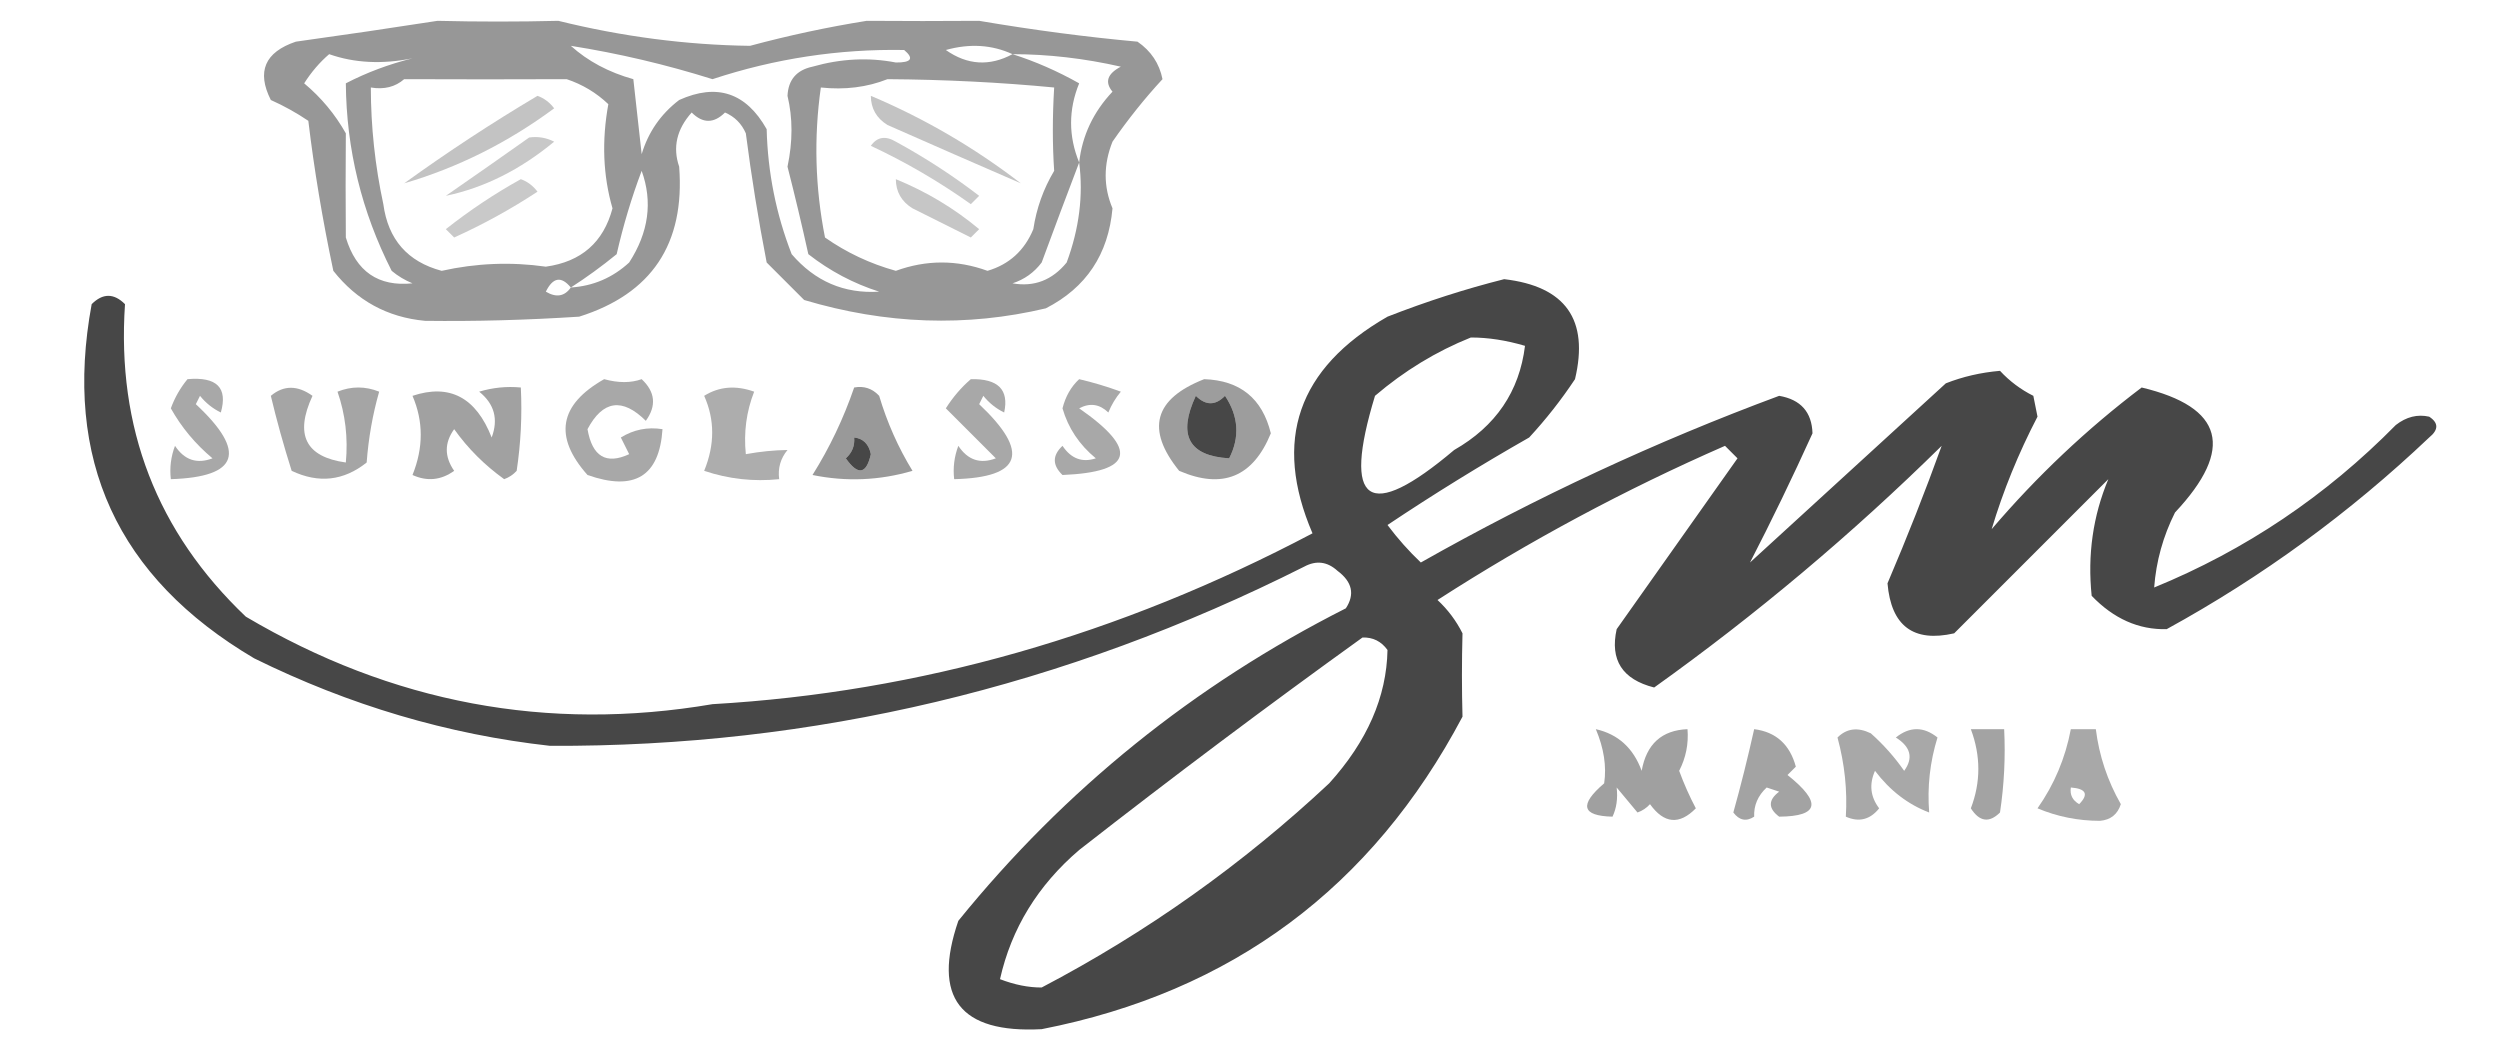 <?xml version="1.0" encoding="UTF-8"?>
<!DOCTYPE svg PUBLIC "-//W3C//DTD SVG 1.1//EN" "http://www.w3.org/Graphics/SVG/1.1/DTD/svg11.dtd">
<svg xmlns="http://www.w3.org/2000/svg" version="1.1" width="300px" height="125px" style="shape-rendering:geometricPrecision; text-rendering:geometricPrecision; image-rendering:optimizeQuality; fill-rule:evenodd; clip-rule:evenodd" xmlns:xlink="http://www.w3.org/1999/xlink">
<g><path style="opacity:0.409" fill="#000000" d="M 52.5,2.5 C 57.367,2.617 62.2,2.617 67,2.5C 74.678,4.395 82.345,5.395 90,5.5C 94.621,4.256 99.287,3.256 104,2.5C 108.469,2.534 112.969,2.534 117.5,2.5C 124.06,3.613 130.393,4.446 136.5,5C 138.124,6.117 139.124,7.617 139.5,9.5C 137.361,11.815 135.361,14.315 133.5,17C 132.407,19.734 132.407,22.4 133.5,25C 133.008,30.52 130.341,34.52 125.5,37C 115.981,39.261 106.315,38.927 96.5,36C 95,34.5 93.5,33 92,31.5C 91.002,26.356 90.169,21.19 89.5,16C 88.992,14.832 88.158,13.998 87,13.5C 85.667,14.833 84.333,14.833 83,13.5C 81.204,15.514 80.704,17.681 81.5,20C 82.211,29.257 78.211,35.257 69.5,38C 63.131,38.411 56.964,38.578 51,38.5C 46.495,38.08 42.828,36.08 40,32.5C 38.694,26.318 37.694,20.318 37,14.5C 35.581,13.54 34.081,12.707 32.5,12C 30.777,8.592 31.777,6.259 35.5,5C 41.317,4.191 46.983,3.358 52.5,2.5 Z M 68.5,5.5 C 74.227,6.405 79.893,7.738 85.5,9.5C 92.997,7.028 100.664,5.861 108.5,6C 109.706,7.018 109.373,7.518 107.5,7.5C 104.228,6.867 100.895,7.034 97.5,8C 95.59,8.408 94.59,9.575 94.5,11.5C 95.139,14.15 95.139,16.984 94.5,20C 95.383,23.45 96.216,26.95 97,30.5C 99.581,32.516 102.414,34.016 105.5,35C 101.304,35.264 97.804,33.764 95,30.5C 93.131,25.694 92.131,20.694 92,15.5C 89.532,11.122 86.032,9.955 81.5,12C 79.294,13.684 77.794,15.851 77,18.5C 76.667,15.5 76.333,12.5 76,9.5C 73.047,8.676 70.547,7.343 68.5,5.5 Z M 121.5,6.5 C 118.745,7.98 116.078,7.814 113.5,6C 116.367,5.199 119.034,5.366 121.5,6.5 Z M 39.5,6.5 C 42.529,7.566 45.863,7.733 49.5,7C 46.673,7.701 44.006,8.701 41.5,10C 41.565,17.912 43.398,25.412 47,32.5C 47.75,33.126 48.584,33.626 49.5,34C 45.403,34.422 42.736,32.589 41.5,28.5C 41.466,24.364 41.466,20.197 41.5,16C 40.21,13.708 38.544,11.708 36.5,10C 37.365,8.641 38.365,7.474 39.5,6.5 Z M 121.5,6.5 C 125.787,6.505 130.121,7.005 134.5,8C 132.875,8.853 132.542,9.853 133.5,11C 131.192,13.447 129.859,16.281 129.5,19.5C 128.208,16.332 128.208,13.165 129.5,10C 126.878,8.525 124.212,7.359 121.5,6.5 Z M 48.5,9.5 C 55.001,9.528 61.501,9.528 68,9.5C 69.892,10.13 71.559,11.13 73,12.5C 72.197,16.914 72.364,21.081 73.5,25C 72.419,29.078 69.752,31.411 65.5,32C 61.324,31.407 57.157,31.574 53,32.5C 48.908,31.406 46.574,28.739 46,24.5C 45.006,19.882 44.506,15.215 44.5,10.5C 46.099,10.768 47.432,10.434 48.5,9.5 Z M 106.5,9.5 C 113.41,9.55 120.077,9.884 126.5,10.5C 126.288,14.015 126.288,17.348 126.5,20.5C 125.208,22.667 124.375,25 124,27.5C 122.938,30.064 121.104,31.731 118.5,32.5C 114.833,31.167 111.167,31.167 107.5,32.5C 104.407,31.64 101.573,30.306 99,28.5C 97.816,22.523 97.65,16.523 98.5,10.5C 101.385,10.806 104.052,10.473 106.5,9.5 Z M 129.5,19.5 C 130.009,23.431 129.509,27.431 128,31.5C 126.263,33.625 124.096,34.458 121.5,34C 122.931,33.535 124.097,32.701 125,31.5C 126.515,27.39 128.015,23.39 129.5,19.5 Z M 68.5,34.5 C 70.355,33.31 72.188,31.977 74,30.5C 74.791,27.041 75.791,23.707 77,20.5C 78.341,24.218 77.841,27.884 75.5,31.5C 73.513,33.327 71.18,34.327 68.5,34.5 Z M 68.5,34.5 C 67.749,35.574 66.749,35.74 65.5,35C 66.352,33.272 67.352,33.105 68.5,34.5 Z"/></g>
<g><path style="opacity:0.237" fill="#000000" d="M 64.5,11.5 C 65.289,11.783 65.956,12.283 66.5,13C 60.943,17.112 54.943,20.112 48.5,22C 53.727,18.228 59.061,14.728 64.5,11.5 Z"/></g>
<g><path style="opacity:0.236" fill="#000000" d="M 104.5,11.5 C 110.932,14.218 116.932,17.718 122.5,22C 117.339,19.764 112.006,17.431 106.5,15C 105.177,14.184 104.511,13.017 104.5,11.5 Z"/></g>
<g><path style="opacity:0.215" fill="#000000" d="M 63.5,16.5 C 64.552,16.351 65.552,16.517 66.5,17C 62.43,20.37 58.096,22.536 53.5,23.5C 56.9,21.144 60.233,18.811 63.5,16.5 Z"/></g>
<g><path style="opacity:0.214" fill="#000000" d="M 104.5,17.5 C 105.251,16.427 106.251,16.26 107.5,17C 111.04,18.931 114.374,21.098 117.5,23.5C 117.167,23.833 116.833,24.167 116.5,24.5C 112.692,21.791 108.692,19.458 104.5,17.5 Z"/></g>
<g><path style="opacity:0.213" fill="#000000" d="M 62.5,21.5 C 63.289,21.783 63.956,22.283 64.5,23C 61.327,25.087 57.994,26.921 54.5,28.5C 54.167,28.167 53.833,27.833 53.5,27.5C 56.357,25.242 59.357,23.242 62.5,21.5 Z"/></g>
<g><path style="opacity:0.223" fill="#000000" d="M 107.5,21.5 C 111.173,23 114.506,25 117.5,27.5C 117.167,27.833 116.833,28.167 116.5,28.5C 114.167,27.333 111.833,26.167 109.5,25C 108.177,24.184 107.511,23.017 107.5,21.5 Z"/></g>
<g><path style="opacity:0.721" fill="#000000" d="M 180.5,33.5 C 187.866,34.358 190.7,38.358 189,45.5C 187.357,47.977 185.524,50.31 183.5,52.5C 177.701,55.802 172.034,59.302 166.5,63C 167.726,64.635 169.059,66.135 170.5,67.5C 184.335,59.671 198.668,53.004 213.5,47.5C 216.086,47.946 217.42,49.446 217.5,52C 215.068,57.36 212.568,62.526 210,67.5C 217.833,60.333 225.667,53.167 233.5,46C 235.533,45.199 237.699,44.699 240,44.5C 241.154,45.743 242.488,46.743 244,47.5C 244.167,48.333 244.333,49.167 244.5,50C 242.211,54.398 240.378,58.898 239,63.5C 244.427,57.139 250.427,51.472 257,46.5C 266.842,48.853 268.176,53.853 261,61.5C 259.57,64.353 258.737,67.353 258.5,70.5C 269.444,66.019 279.11,59.519 287.5,51C 288.759,50.018 290.092,49.685 291.5,50C 292.641,50.741 292.641,51.575 291.5,52.5C 281.96,61.549 271.46,69.215 260,75.5C 256.644,75.582 253.644,74.249 251,71.5C 250.49,66.579 251.156,61.912 253,57.5C 246.86,63.64 240.694,69.806 234.5,76C 229.605,77.116 226.939,75.116 226.5,70C 228.865,64.458 231.032,58.958 233,53.5C 222.257,64.077 210.757,73.744 198.5,82.5C 194.677,81.532 193.177,79.199 194,75.5C 198.833,68.667 203.667,61.833 208.5,55C 208,54.5 207.5,54 207,53.5C 195.006,58.747 183.506,64.913 172.5,72C 173.743,73.154 174.743,74.488 175.5,76C 175.41,79.397 175.41,82.73 175.5,86C 164.629,106.539 147.795,119.039 125,123.5C 115.177,124.02 111.844,119.687 115,110.5C 127.798,94.707 143.298,82.207 161.5,73C 162.603,71.32 162.27,69.82 160.5,68.5C 159.277,67.386 157.944,67.219 156.5,68C 127.725,82.477 97.559,89.643 66,89.5C 53.764,88.14 41.931,84.64 30.5,79C 14.063,69.298 7.563,55.132 11,36.5C 12.333,35.167 13.667,35.167 15,36.5C 13.993,51.342 18.826,63.842 29.5,74C 47.047,84.371 65.714,87.871 85.5,84.5C 110.314,83.069 134.314,76.235 157.5,64C 152.718,52.854 155.718,44.188 166.5,38C 171.184,36.17 175.851,34.67 180.5,33.5 Z M 176.5,40.5 C 178.571,40.498 180.738,40.831 183,41.5C 182.326,46.982 179.493,51.149 174.5,54C 164.196,62.706 161.03,60.54 165,47.5C 168.514,44.5 172.347,42.167 176.5,40.5 Z M 143.5,47.5 C 144.688,48.684 145.855,48.684 147,47.5C 148.631,49.955 148.797,52.455 147.5,55C 142.632,54.711 141.299,52.211 143.5,47.5 Z M 102.5,52.5 C 103.586,52.62 104.253,53.287 104.5,54.5C 103.965,56.916 102.965,57.083 101.5,55C 102.252,54.329 102.586,53.496 102.5,52.5 Z M 163.5,76.5 C 164.756,76.461 165.756,76.961 166.5,78C 166.392,83.629 164.058,88.962 159.5,94C 149.112,103.72 137.612,111.887 125,118.5C 123.417,118.507 121.751,118.174 120,117.5C 121.367,111.416 124.534,106.25 129.5,102C 140.722,93.236 152.056,84.736 163.5,76.5 Z"/></g>
<g><path style="opacity:0.342" fill="#000000" d="M 22.5,45.5 C 26.019,45.187 27.353,46.52 26.5,49.5C 25.522,49.023 24.689,48.357 24,47.5C 23.833,47.833 23.667,48.167 23.5,48.5C 29.656,54.242 28.656,57.242 20.5,57.5C 20.343,56.127 20.51,54.793 21,53.5C 22.133,55.211 23.633,55.711 25.5,55C 23.443,53.281 21.776,51.281 20.5,49C 20.978,47.697 21.645,46.531 22.5,45.5 Z"/></g>
<g><path style="opacity:0.342" fill="#000000" d="M 72.5,45.5 C 74.201,45.966 75.701,45.966 77,45.5C 78.632,47.027 78.799,48.693 77.5,50.5C 74.679,47.7 72.345,48.034 70.5,51.5C 71.07,54.784 72.737,55.784 75.5,54.5C 75.167,53.833 74.833,53.167 74.5,52.5C 76.045,51.548 77.712,51.215 79.5,51.5C 79.133,57.156 76.133,58.989 70.5,57C 66.416,52.402 67.083,48.569 72.5,45.5 Z"/></g>
<g><path style="opacity:0.342" fill="#000000" d="M 116.5,45.5 C 119.767,45.424 121.101,46.757 120.5,49.5C 119.522,49.023 118.689,48.357 118,47.5C 117.833,47.833 117.667,48.167 117.5,48.5C 123.643,54.302 122.643,57.302 114.5,57.5C 114.343,56.127 114.51,54.793 115,53.5C 116.133,55.211 117.633,55.711 119.5,55C 117.5,53 115.5,51 113.5,49C 114.365,47.641 115.365,46.474 116.5,45.5 Z"/></g>
<g><path style="opacity:0.341" fill="#000000" d="M 129.5,45.5 C 131.179,45.892 132.846,46.392 134.5,47C 133.874,47.75 133.374,48.584 133,49.5C 131.951,48.483 130.784,48.316 129.5,49C 136.663,53.979 135.996,56.646 127.5,57C 126.269,55.817 126.269,54.651 127.5,53.5C 128.532,55.04 129.865,55.54 131.5,55C 129.517,53.37 128.184,51.37 127.5,49C 127.862,47.566 128.528,46.399 129.5,45.5 Z"/></g>
<g><path style="opacity:0.383" fill="#000000" d="M 144.5,45.5 C 148.814,45.648 151.481,47.815 152.5,52C 150.361,57.245 146.694,58.745 141.5,56.5C 137.478,51.529 138.478,47.863 144.5,45.5 Z M 143.5,47.5 C 141.299,52.211 142.632,54.711 147.5,55C 148.797,52.455 148.631,49.955 147,47.5C 145.855,48.684 144.688,48.684 143.5,47.5 Z"/></g>
<g><path style="opacity:0.354" fill="#000000" d="M 32.5,47.5 C 34.035,46.212 35.702,46.212 37.5,47.5C 35.334,52.166 36.667,54.832 41.5,55.5C 41.777,52.553 41.444,49.719 40.5,47C 42.167,46.333 43.833,46.333 45.5,47C 44.718,49.74 44.218,52.574 44,55.5C 41.24,57.703 38.24,58.036 35,56.5C 34.027,53.421 33.194,50.421 32.5,47.5 Z"/></g>
<g><path style="opacity:0.37" fill="#000000" d="M 49.5,47.5 C 53.951,46.018 57.118,47.684 59,52.5C 59.825,50.299 59.325,48.466 57.5,47C 59.134,46.507 60.801,46.34 62.5,46.5C 62.665,49.85 62.498,53.183 62,56.5C 61.586,56.957 61.086,57.291 60.5,57.5C 58.139,55.806 56.139,53.806 54.5,51.5C 53.319,53.135 53.319,54.802 54.5,56.5C 52.925,57.631 51.259,57.797 49.5,57C 50.818,53.731 50.818,50.565 49.5,47.5 Z"/></g>
<g><path style="opacity:0.321" fill="#000000" d="M 84.5,47.5 C 86.288,46.377 88.288,46.211 90.5,47C 89.565,49.381 89.232,51.881 89.5,54.5C 91.226,54.185 92.892,54.019 94.5,54C 93.663,55.011 93.33,56.178 93.5,57.5C 90.428,57.817 87.428,57.484 84.5,56.5C 85.783,53.365 85.783,50.365 84.5,47.5 Z"/></g>
<g><path style="opacity:0.4" fill="#000000" d="M 102.5,46.5 C 103.675,46.281 104.675,46.614 105.5,47.5C 106.453,50.701 107.786,53.701 109.5,56.5C 105.541,57.66 101.541,57.827 97.5,57C 99.565,53.702 101.232,50.202 102.5,46.5 Z M 102.5,52.5 C 102.586,53.496 102.252,54.329 101.5,55C 102.965,57.083 103.965,56.916 104.5,54.5C 104.253,53.287 103.586,52.62 102.5,52.5 Z"/></g>
<g><path style="opacity:0.374" fill="#000000" d="M 191.5,87.5 C 194.168,88.099 196.002,89.766 197,92.5C 197.572,89.293 199.405,87.626 202.5,87.5C 202.643,89.262 202.309,90.929 201.5,92.5C 202.074,94.059 202.74,95.559 203.5,97C 201.522,99.015 199.688,98.848 198,96.5C 197.586,96.957 197.086,97.291 196.5,97.5C 195.667,96.5 194.833,95.5 194,94.5C 194.148,95.825 193.982,96.992 193.5,98C 189.808,97.914 189.475,96.581 192.5,94C 192.802,91.959 192.468,89.792 191.5,87.5 Z"/></g>
<g><path style="opacity:0.361" fill="#000000" d="M 210.5,87.5 C 213.109,87.83 214.776,89.33 215.5,92C 215.167,92.333 214.833,92.667 214.5,93C 218.64,96.296 218.307,97.962 213.5,98C 212.167,97 212.167,96 213.5,95C 213,94.833 212.5,94.667 212,94.5C 210.946,95.482 210.446,96.649 210.5,98C 209.551,98.617 208.718,98.451 208,97.5C 208.897,94.284 209.731,90.951 210.5,87.5 Z"/></g>
<g><path style="opacity:0.341" fill="#000000" d="M 220.5,88.5 C 221.601,87.402 222.934,87.235 224.5,88C 226.019,89.351 227.352,90.851 228.5,92.5C 229.622,90.956 229.289,89.623 227.5,88.5C 229.167,87.167 230.833,87.167 232.5,88.5C 231.593,91.421 231.26,94.421 231.5,97.5C 228.956,96.532 226.789,94.865 225,92.5C 224.28,94.112 224.446,95.612 225.5,97C 224.407,98.365 223.074,98.699 221.5,98C 221.693,94.843 221.359,91.676 220.5,88.5 Z"/></g>
<g><path style="opacity:0.363" fill="#000000" d="M 236.5,87.5 C 237.833,87.5 239.167,87.5 240.5,87.5C 240.665,90.85 240.498,94.183 240,97.5C 238.703,98.784 237.536,98.617 236.5,97C 237.7,93.869 237.7,90.702 236.5,87.5 Z"/></g>
<g><path style="opacity:0.343" fill="#000000" d="M 248.5,87.5 C 249.5,87.5 250.5,87.5 251.5,87.5C 251.895,90.686 252.895,93.686 254.5,96.5C 254.113,97.72 253.28,98.386 252,98.5C 249.376,98.498 246.876,97.998 244.5,97C 246.509,94.146 247.842,90.979 248.5,87.5 Z M 248.5,94.5 C 250.337,94.639 250.67,95.306 249.5,96.5C 248.702,96.043 248.369,95.376 248.5,94.5 Z"/></g>
</svg>
